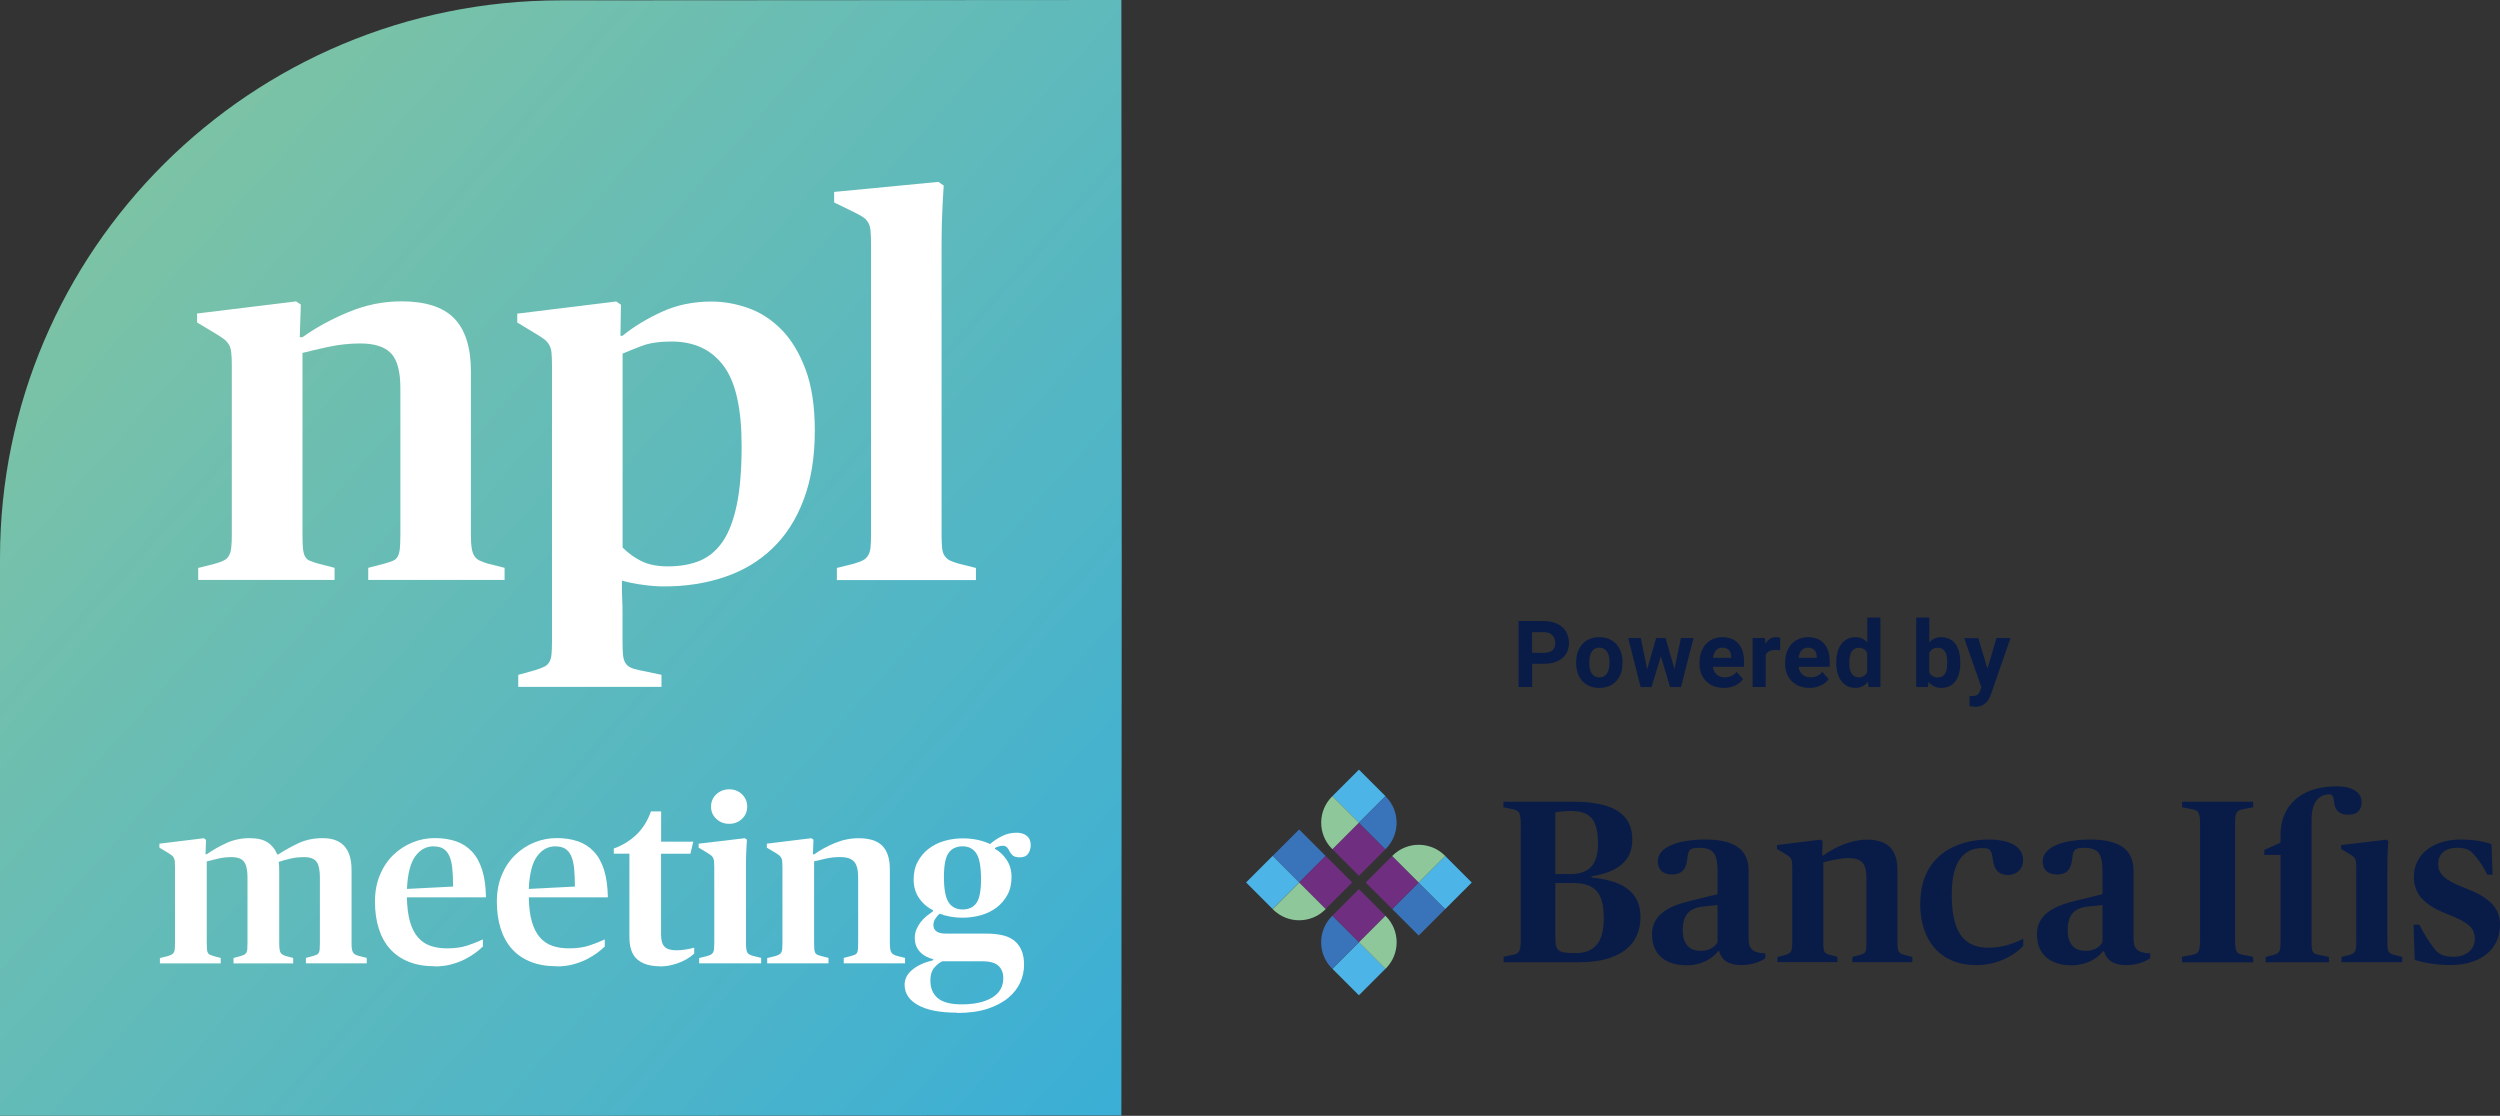 <?xml version="1.0" encoding="UTF-8"?>
<svg id="Livello_1" data-name="Livello 1" xmlns="http://www.w3.org/2000/svg" xmlns:xlink="http://www.w3.org/1999/xlink" viewBox="0 0 349.1 155.81">
  <rect x="0" y="0" width="349.1" height="155.81" fill="#333333" stroke="none"/>
  <defs>
    <style>
      .cls-1 {
        fill: #6f2e7f;
      }

      .cls-2 {
        fill: #8ec89a;
      }

      .cls-3 {
        fill: #091c48;
      }

      .cls-4 {
        fill: #3973b9;
      }

      .cls-5 {
        fill: #fff;
      }

      .cls-6 {
        fill: #4cb4e7;
      }

      .cls-7 {
        fill: url(#Sfumatura_senza_nome_2);
      }
    </style>
    <linearGradient id="Sfumatura_senza_nome_2" data-name="Sfumatura senza nome 2" x1="-16.35" y1="456.88" x2="191.15" y2="641.15" gradientTransform="translate(0 -463.03)" gradientUnits="userSpaceOnUse">
      <stop offset="0" stop-color="#8dc899"/>
      <stop offset="1" stop-color="#2caae1"/>
    </linearGradient>
  </defs>
  <path class="cls-7" d="M156.64,77.86l-.05-77.86-78.27.05C35.05.05,0,34.91,0,77.95h0v77.86h78.32l78.27-.05.05-77.9"/>
  <g>
    <path class="cls-5" d="M22.33,133.78l1.06-.26c.22-.07.4-.13.54-.2.14-.07.25-.16.33-.3.08-.13.13-.3.15-.51.02-.21.03-.48.03-.81v-10.61c0-.35-.01-.63-.03-.83-.02-.2-.07-.36-.15-.5-.08-.13-.18-.25-.31-.35s-.31-.21-.53-.35l-1.16-.69v-.56l6.21-.76.3.23-.07,2.01h.17c.84-.59,1.76-1.12,2.76-1.57,1-.45,2.07-.68,3.19-.68s1.92.19,2.53.58c.6.39,1.06.95,1.37,1.7h.13c.9-.59,1.86-1.12,2.86-1.59,1-.46,2.12-.69,3.35-.69,2.69,0,4.03,1.48,4.03,4.43v10.21c0,.35.01.63.05.84.03.21.09.37.17.5.08.12.18.21.31.28s.31.13.53.2l1.06.26v.76h-8.49v-.76l.99-.26c.2-.07.36-.13.5-.18.13-.05.23-.14.3-.26.07-.12.11-.29.13-.5.02-.21.03-.5.03-.88v-9.15c0-1.06-.16-1.8-.48-2.21-.32-.42-.9-.63-1.73-.63-.68,0-1.33.07-1.95.22s-1.15.29-1.59.45c.02.13.04.3.05.5.01.2.02.45.02.76v10.08c0,.71.07,1.16.2,1.35.13.2.39.35.76.46l.99.26v.76h-8.33v-.76l.99-.26c.2-.07.36-.13.48-.18.12-.05.22-.14.3-.26.08-.12.13-.29.15-.5s.03-.5.03-.88v-9.15c0-1.04-.16-1.77-.48-2.2s-.91-.65-1.77-.65c-.66,0-1.29.07-1.9.22-.61.14-1.12.27-1.54.38v11.4c0,.38.01.67.03.88s.07.38.13.5c.07.12.17.21.3.26.13.06.3.12.5.18l.99.26v.76h-8.49v-.76Z"/>
    <path class="cls-5" d="M60.72,134.93c-1.39,0-2.61-.21-3.65-.63-1.05-.42-1.92-1.02-2.61-1.8-.7-.78-1.22-1.73-1.57-2.84s-.53-2.36-.53-3.75.23-2.63.69-3.73c.46-1.1,1.08-2.03,1.87-2.79.78-.76,1.67-1.34,2.68-1.75,1-.41,2.04-.61,3.12-.61s2.09.15,2.96.45c.87.3,1.61.78,2.23,1.44s1.09,1.52,1.42,2.56c.33,1.05.51,2.32.53,3.82h-11.04c.02,1.36.17,2.5.43,3.4.26.91.64,1.65,1.12,2.2s1.07.95,1.75,1.18,1.44.35,2.28.35c1.12,0,2.08-.13,2.88-.4.79-.27,1.51-.55,2.15-.85v.99c-.26.26-.61.56-1.04.88-.43.32-.92.62-1.49.91-.56.29-1.2.52-1.9.71-.71.19-1.47.28-2.28.28ZM60.53,118.18c-1.01,0-1.86.46-2.54,1.39-.68.93-1.07,2.45-1.16,4.56l6.44-.33c0-.99-.04-1.84-.11-2.56-.08-.72-.22-1.3-.43-1.75-.21-.45-.49-.78-.84-.99-.35-.21-.8-.31-1.35-.31Z"/>
    <path class="cls-5" d="M77.74,134.93c-1.39,0-2.61-.21-3.65-.63-1.05-.42-1.92-1.02-2.61-1.8-.7-.78-1.22-1.73-1.57-2.84s-.53-2.36-.53-3.75.23-2.63.69-3.73c.46-1.1,1.08-2.03,1.87-2.79.78-.76,1.67-1.34,2.68-1.75,1-.41,2.04-.61,3.12-.61s2.09.15,2.96.45c.87.3,1.61.78,2.23,1.44s1.09,1.52,1.42,2.56c.33,1.05.51,2.32.53,3.82h-11.04c.02,1.36.17,2.5.43,3.4.26.91.64,1.65,1.12,2.2s1.07.95,1.75,1.18,1.44.35,2.28.35c1.12,0,2.08-.13,2.88-.4.79-.27,1.51-.55,2.15-.85v.99c-.26.26-.61.56-1.04.88-.43.32-.92.62-1.49.91-.56.29-1.2.52-1.9.71-.71.19-1.47.28-2.28.28ZM77.54,118.18c-1.01,0-1.86.46-2.54,1.39-.68.93-1.07,2.45-1.16,4.56l6.44-.33c0-.99-.04-1.84-.11-2.56-.08-.72-.22-1.3-.43-1.75-.21-.45-.49-.78-.84-.99-.35-.21-.8-.31-1.35-.31Z"/>
    <path class="cls-5" d="M92.12,134.93c-1.32,0-2.36-.31-3.11-.94-.75-.63-1.12-1.68-1.12-3.16v-11.62h-2.18v-.72c1.21-.44,2.26-1.08,3.16-1.94.89-.85,1.57-1.94,2.03-3.25h1.42v4.23h4.49l-.4,1.69h-4.1v11.3c0,.77.16,1.33.48,1.67s.88.51,1.67.51c.44,0,.89-.04,1.34-.12.45-.08.83-.16,1.14-.25v.83c-.18.15-.41.34-.71.55s-.64.4-1.04.58c-.4.18-.85.33-1.37.46-.52.13-1.09.2-1.7.2Z"/>
    <path class="cls-5" d="M97.63,133.78l1.06-.26c.22-.07.4-.13.54-.2.14-.07.25-.16.33-.3.08-.13.13-.3.15-.51.02-.21.03-.48.03-.81v-10.61c0-.35-.01-.63-.03-.83-.02-.2-.07-.36-.15-.5-.08-.13-.18-.25-.31-.35s-.31-.21-.53-.35l-1.16-.69v-.56l6.44-.76.3.2c-.02.31-.05.77-.08,1.37-.03.61-.05,1.32-.05,2.13v10.94c0,.71.07,1.16.2,1.35.13.2.42.35.86.46l1.06.26v.76h-8.66v-.76ZM101.83,115.04c-.71,0-1.31-.23-1.8-.69-.5-.46-.74-1.04-.74-1.72s.25-1.26.74-1.72c.5-.46,1.1-.69,1.8-.69s1.3.23,1.78.69c.48.46.73,1.04.73,1.72s-.24,1.26-.73,1.72-1.08.69-1.78.69Z"/>
    <path class="cls-5" d="M107.15,133.78l1.06-.26c.22-.07.4-.13.54-.2.14-.07.25-.16.33-.3.08-.13.13-.3.15-.51.02-.21.03-.48.03-.81v-10.61c0-.35-.01-.63-.03-.83-.02-.2-.07-.36-.15-.5-.08-.13-.18-.25-.31-.35s-.31-.21-.53-.35l-1.16-.69v-.56l6.21-.76.3.2-.07,2.05h.17c.84-.59,1.79-1.12,2.87-1.57,1.08-.45,2.19-.68,3.34-.68,1.52,0,2.63.36,3.32,1.07.7.72,1.04,1.82,1.04,3.32v10.24c0,.35.02.63.05.84.03.21.09.37.17.5.08.12.18.21.31.28.13.07.31.13.53.2l1.06.26v.76h-8.56v-.76l1.02-.26c.22-.07.4-.13.53-.18.13-.05.23-.14.3-.26.07-.12.11-.29.13-.5.02-.21.03-.5.03-.88v-9.19c0-1.06-.2-1.79-.59-2.2-.4-.41-1.04-.61-1.92-.61-.68,0-1.36.07-2.02.22s-1.2.27-1.62.38v11.4c0,.38.01.67.03.88s.07.38.13.5c.07.12.17.21.3.26.13.06.31.12.53.18l1.02.26v.76h-8.56v-.76Z"/>
    <path class="cls-5" d="M133.65,141.41c-2.36,0-4.17-.35-5.43-1.04s-1.9-1.65-1.9-2.86c0-.79.35-1.49,1.06-2.08.71-.6,1.69-1.05,2.94-1.35v-.13c-.79-.2-1.42-.55-1.88-1.06-.46-.51-.7-1.14-.7-1.92,0-.42.08-.82.23-1.19.16-.37.36-.72.61-1.04.25-.32.53-.6.83-.84.3-.24.59-.46.88-.66v-.13c-.77-.38-1.42-.93-1.93-1.67-.52-.74-.78-1.61-.78-2.63,0-.95.19-1.78.58-2.49.38-.72.89-1.32,1.52-1.8s1.35-.85,2.18-1.09,1.68-.36,2.56-.36c1.43,0,2.71.26,3.83.79.51-.44,1.08-.82,1.7-1.12.63-.31,1.29-.46,2-.46.57,0,1.05.14,1.42.43s.56.72.56,1.29c0,.46-.12.86-.36,1.21-.24.34-.63.51-1.16.51-.48,0-.83-.1-1.04-.31-.21-.21-.39-.48-.55-.81-.18-.33-.43-.5-.76-.5s-.71.1-1.12.3v.13c.66.38,1.21.9,1.65,1.57.44.67.66,1.46.66,2.36,0,.97-.19,1.81-.58,2.51-.38.7-.89,1.29-1.52,1.77-.63.47-1.35.83-2.18,1.06s-1.68.35-2.56.35c-1.15,0-2.21-.19-3.21-.56-.2.18-.39.4-.58.68-.19.28-.28.58-.28.91,0,.37.14.67.43.88.28.21.75.31,1.39.31h5.62c.75,0,1.44.07,2.08.2.64.13,1.19.36,1.65.69.46.33.82.78,1.09,1.34.26.56.4,1.27.4,2.13s-.18,1.65-.53,2.45c-.35.79-.91,1.51-1.67,2.15-.76.64-1.73,1.15-2.91,1.54-1.18.38-2.59.58-4.25.58ZM134.28,140.25c1.78,0,3.2-.31,4.25-.94,1.05-.63,1.57-1.54,1.57-2.73,0-.73-.23-1.3-.68-1.72-.45-.42-1.22-.63-2.3-.63h-5.52c-.37.15-.75.45-1.12.88-.38.43-.56,1.03-.56,1.8,0,1.06.34,1.88,1.02,2.46.68.58,1.79.88,3.34.88ZM134.41,127c.88,0,1.53-.31,1.95-.92s.63-1.71.63-3.27c0-1.74-.21-2.95-.64-3.62-.43-.67-1.08-1.01-1.93-1.01s-1.54.31-1.97.94-.64,1.74-.64,3.32c0,1.72.22,2.91.66,3.57.44.66,1.09.99,1.95.99Z"/>
  </g>
  <path class="cls-5" d="M27.67,79.31l2.35-.59c.49-.14.89-.29,1.21-.44.32-.15.56-.37.73-.67.17-.3.29-.67.33-1.14.06-.46.08-1.07.08-1.8v-23.6c0-.78-.02-1.4-.08-1.84-.04-.44-.15-.81-.33-1.11-.17-.29-.4-.55-.69-.77-.29-.22-.69-.47-1.17-.77l-2.58-1.55v-1.25l13.82-1.69.67.44-.15,4.56h.37c1.86-1.33,3.99-2.49,6.4-3.5,2.4-1,4.87-1.51,7.42-1.51,3.38,0,5.85.8,7.39,2.39,1.54,1.6,2.32,4.06,2.32,7.39v22.79c0,.78.03,1.41.11,1.88.07.47.19.83.37,1.1.17.27.4.48.7.63.3.14.69.29,1.17.44l2.35.59v1.69h-19.04v-1.69l2.28-.59c.49-.14.88-.28,1.18-.4.29-.12.52-.32.66-.59.15-.26.24-.64.3-1.11.04-.46.07-1.11.07-1.95v-20.44c0-2.35-.44-3.99-1.32-4.89-.88-.91-2.31-1.36-4.26-1.36-1.52,0-3.01.16-4.49.48-1.47.32-2.67.6-3.6.84v25.37c0,.84.02,1.48.07,1.95.05.47.14.84.29,1.11.15.27.37.47.66.59.29.13.68.26,1.18.4l2.28.59v1.69h-19.04v-1.69Z"/>
  <path class="cls-5" d="M72.37,94.24l2.35-.66c.49-.15.9-.3,1.22-.45.32-.14.56-.35.73-.62.18-.27.29-.64.34-1.1.05-.47.07-1.09.07-1.88v-38.46c0-.78-.03-1.4-.07-1.84s-.16-.81-.34-1.1c-.17-.29-.4-.55-.69-.77-.3-.22-.69-.48-1.18-.77l-2.57-1.55v-1.24l13.82-1.7.66.45-.07,4.34h.29c1.56-1.28,3.4-2.39,5.48-3.34,2.08-.96,4.4-1.44,6.95-1.44,1.71,0,3.43.31,5.15.92,1.72.61,3.25,1.61,4.63,3.01,1.37,1.4,2.49,3.25,3.35,5.55.86,2.3,1.29,5.15,1.29,8.53,0,3.68-.51,6.89-1.55,9.63-1.03,2.75-2.48,5.02-4.34,6.8-1.86,1.8-4.08,3.13-6.66,4.01-2.57.88-5.41,1.33-8.49,1.33-.88,0-1.87-.07-2.94-.22-1.08-.14-2.06-.34-2.95-.59v1.32c0,.39.02.87.04,1.43.03.56.04,1.17.04,1.8v3.89c0,.83.02,1.49.07,1.95.05.47.16.83.33,1.11.17.27.4.48.7.62.29.15.68.27,1.18.37l3.16.66v1.69h-20v-1.69ZM93.26,79.09c1.72,0,3.21-.27,4.49-.8,1.27-.54,2.34-1.44,3.2-2.71.85-1.26,1.5-2.99,1.95-5.16.44-2.17.66-4.89.66-8.16,0-5.23-.84-8.96-2.54-11.2-1.69-2.25-4.11-3.37-7.24-3.37-1.72,0-3.12.21-4.2.63-1.08.41-1.95.76-2.64,1.06v27.08c.83.83,1.74,1.47,2.72,1.94.98.46,2.18.69,3.6.69"/>
  <path class="cls-5" d="M116.86,79.31l2.35-.59c.49-.14.89-.29,1.21-.44.32-.15.57-.37.77-.67.2-.3.32-.67.37-1.14.05-.46.07-1.07.07-1.8v-40.52c0-.84-.02-1.48-.07-1.95-.05-.46-.16-.85-.34-1.14-.17-.29-.4-.54-.69-.73-.3-.2-.69-.41-1.18-.66l-2.87-1.4v-1.47l14.56-1.4.74.51c-.05.79-.09,1.61-.15,2.51-.04.78-.08,1.71-.11,2.79-.02,1.08-.04,2.23-.04,3.46v40c0,.78.03,1.41.08,1.88.05.47.17.83.37,1.1.19.27.44.48.74.63.3.14.71.29,1.25.44l2.36.59v1.69h-19.42v-1.69Z"/>
  <g>
    <path class="cls-3" d="M213.95,92.69v3.24h-1.9v-9.2h3.59c.69,0,1.3.13,1.82.38.52.25.93.61,1.21,1.08.28.46.42,1,.42,1.59,0,.9-.31,1.61-.93,2.13-.62.52-1.47.78-2.56.78h-1.66ZM213.95,91.16h1.69c.5,0,.88-.12,1.15-.35.26-.24.39-.57.39-1.01s-.13-.82-.4-1.09c-.26-.28-.63-.42-1.1-.43h-1.74v2.89Z"/>
    <path class="cls-3" d="M220.09,92.45c0-.68.13-1.28.39-1.81.26-.53.64-.94,1.13-1.23.49-.29,1.06-.44,1.71-.44.92,0,1.68.28,2.26.85.58.56.91,1.33.98,2.3v.47c.01,1.05-.28,1.89-.87,2.52-.59.63-1.37.95-2.36.95s-1.77-.32-2.36-.95c-.59-.63-.88-1.49-.88-2.58v-.08ZM221.92,92.58c0,.65.12,1.15.37,1.49s.59.52,1.05.52.79-.17,1.04-.51c.25-.34.37-.88.37-1.63,0-.64-.12-1.13-.37-1.48-.25-.35-.6-.53-1.05-.53s-.79.17-1.04.52c-.24.35-.37.89-.37,1.62Z"/>
    <path class="cls-3" d="M233.82,93.45l.9-4.35h1.76l-1.74,6.84h-1.53l-1.29-4.3-1.3,4.3h-1.52l-1.74-6.84h1.76l.89,4.35,1.25-4.35h1.32l1.25,4.35Z"/>
    <path class="cls-3" d="M240.71,96.06c-1,0-1.82-.31-2.45-.92-.63-.62-.94-1.43-.94-2.46v-.18c0-.69.13-1.3.4-1.84.26-.54.64-.96,1.13-1.25.49-.29,1.04-.44,1.67-.44.94,0,1.67.29,2.21.88.54.59.81,1.43.81,2.51v.75h-4.35c.06.45.24.8.53,1.07.3.27.67.4,1.13.4.7,0,1.25-.25,1.65-.76l.9,1c-.27.39-.64.69-1.11.91s-.99.33-1.55.33ZM240.51,90.44c-.36,0-.66.12-.88.37-.22.25-.37.6-.43,1.05h2.54v-.15c0-.41-.12-.72-.33-.94-.21-.22-.51-.33-.9-.33Z"/>
    <path class="cls-3" d="M248.58,90.81c-.25-.03-.47-.05-.66-.05-.69,0-1.14.23-1.36.7v4.47h-1.83v-6.84h1.73l.05.82c.37-.63.87-.94,1.52-.94.2,0,.39.03.57.08l-.03,1.76Z"/>
    <path class="cls-3" d="M252.67,96.06c-1,0-1.82-.31-2.45-.92s-.94-1.43-.94-2.46v-.18c0-.69.13-1.3.4-1.84.26-.54.64-.96,1.13-1.25.49-.29,1.04-.44,1.67-.44.94,0,1.67.29,2.21.88.54.59.81,1.43.81,2.51v.75h-4.35c.06.45.24.8.53,1.07.3.27.67.4,1.13.4.7,0,1.25-.25,1.65-.76l.9,1c-.27.39-.64.69-1.11.91s-.99.33-1.55.33ZM252.46,90.44c-.36,0-.66.12-.88.37-.22.25-.37.6-.43,1.05h2.54v-.15c0-.41-.12-.72-.33-.94-.21-.22-.51-.33-.9-.33Z"/>
    <path class="cls-3" d="M256.42,92.47c0-1.07.24-1.92.72-2.55.48-.63,1.13-.95,1.96-.95.67,0,1.22.25,1.65.75v-3.49h1.83v9.71h-1.65l-.09-.73c-.46.57-1.04.85-1.76.85-.8,0-1.45-.32-1.94-.95-.49-.63-.73-1.52-.73-2.64ZM258.24,92.6c0,.64.11,1.13.33,1.47.22.34.55.51.97.51.56,0,.96-.24,1.19-.71v-2.7c-.23-.48-.62-.71-1.18-.71-.88,0-1.32.71-1.32,2.15Z"/>
    <path class="cls-3" d="M273.74,92.58c0,1.1-.23,1.95-.7,2.56-.47.61-1.12.92-1.96.92-.74,0-1.33-.28-1.78-.85l-.08.73h-1.64v-9.71h1.83v3.48c.42-.49.98-.74,1.66-.74.83,0,1.49.31,1.96.92s.71,1.48.71,2.59v.1ZM271.91,92.45c0-.69-.11-1.2-.33-1.51-.22-.32-.54-.48-.98-.48-.58,0-.98.24-1.2.71v2.7c.22.48.63.72,1.21.72s.98-.29,1.16-.87c.09-.28.13-.7.13-1.27Z"/>
    <path class="cls-3" d="M277.53,93.35l1.26-4.25h1.96l-2.75,7.9-.15.36c-.41.89-1.08,1.34-2.02,1.34-.27,0-.54-.04-.81-.12v-1.38h.28c.35,0,.6-.05.77-.15s.3-.28.4-.52l.21-.56-2.4-6.86h1.97l1.27,4.25Z"/>
  </g>
  <g>
    <path class="cls-3" d="M209.94,133.6l1.26-.26c.87-.16,1.16-.36,1.16-2.2v-15.95c0-1.84-.29-2.01-1.16-2.2l-1.26-.26v-.78h9.68c5.44,0,8.32,1.55,8.32,5.31,0,2.95-2.04,4.53-5.69,5.11v.16c4.43.45,6.83,2.07,6.83,5.53,0,4.11-3.17,6.31-8.54,6.31h-10.58v-.78ZM219.29,122.05c2.69,0,3.85-1.39,3.85-4.21,0-3.56-1.2-4.59-3.82-4.59-.87,0-1.71.1-2.14.19v8.61h2.1ZM223.95,128.26c0-3.59-1.2-4.95-4.3-4.95h-2.46v7.51c0,2.01.36,2.27,2.81,2.27s3.95-1.29,3.95-4.82"/>
    <path class="cls-3" d="M230.68,130.49c0-2.75,2.33-3.98,5.34-4.69l3.82-.94v-3.01c0-2.49-.42-3.46-2.59-3.46-1.17,0-1.49.26-1.59,1.2-.16,1.65-.62,2.52-2.2,2.52-1.33,0-1.97-.74-1.97-1.81,0-2.07,2.91-3.07,6.67-3.07,3.95,0,6.02,1.33,6.02,4.37v9.35c0,1.07.19,1.55.81,1.88.39.19.97.29,1.52.29v.68c-.55.42-1.81.97-3.37.97-1.78,0-2.78-.75-3.07-1.94h-.16c-.81,1.07-2.39,1.97-4.37,1.97-3.01,0-4.85-1.55-4.85-4.3M239.84,131.59v-5.21l-1.88.19c-1.84.16-2.98.97-2.98,3.33,0,2.01,1,2.88,2.52,2.88,1.16,0,1.97-.55,2.33-1.2"/>
    <path class="cls-3" d="M248.19,133.63l1.04-.26c.87-.26,1.04-.45,1.04-1.78v-10.39c0-1.36-.16-1.46-1-1.97l-1.13-.68v-.55l6.08-.75.29.19-.06,2.01h.16c1.65-1.17,3.85-2.2,6.08-2.2,2.94,0,4.27,1.39,4.27,4.3v10.03c0,1.36.19,1.55,1.04,1.78l1.04.26v.74h-8.38v-.74l1-.26c.84-.23.97-.32.97-1.78v-9c0-2.07-.74-2.75-2.46-2.75-1.33,0-2.75.39-3.56.58v11.16c0,1.46.13,1.55.97,1.78l1,.26v.74h-8.38v-.74Z"/>
    <path class="cls-3" d="M268.15,126.16c0-6.83,5.24-8.93,9.51-8.93,3.14,0,4.85,1.07,4.85,2.91,0,1.16-.84,2.04-2.1,2.04-1.52,0-1.97-.97-2.14-2.2-.16-1.33-.42-1.55-1.49-1.55-2.17,0-4.24,1.36-4.24,6.44s1.52,7.47,5.14,7.47c2.04,0,3.72-.68,4.85-1.26v1c-.94,1.03-3.27,2.69-6.54,2.69-5.08,0-7.86-3.46-7.86-8.61"/>
    <path class="cls-3" d="M284.43,130.49c0-2.75,2.33-3.98,5.34-4.69l3.82-.94v-3.01c0-2.49-.42-3.46-2.59-3.46-1.17,0-1.49.26-1.59,1.2-.16,1.65-.62,2.52-2.2,2.52-1.33,0-1.97-.74-1.97-1.81,0-2.07,2.91-3.07,6.67-3.07,3.95,0,6.02,1.33,6.02,4.37v9.35c0,1.07.19,1.55.81,1.88.39.19.97.29,1.52.29v.68c-.55.42-1.81.97-3.37.97-1.78,0-2.78-.75-3.07-1.94h-.16c-.81,1.07-2.4,1.97-4.37,1.97-3.01,0-4.85-1.55-4.85-4.3M293.59,131.59v-5.21l-1.88.19c-1.84.16-2.98.97-2.98,3.33,0,2.01,1,2.88,2.52,2.88,1.16,0,1.97-.55,2.33-1.2"/>
    <path class="cls-3" d="M304.7,133.6l1.36-.26c.91-.16,1.16-.36,1.16-2.2v-15.95c0-1.84-.26-2.04-1.16-2.2l-1.36-.26v-.78h9.93v.78l-1.36.26c-.97.19-1.16.36-1.16,2.2v15.95c0,1.84.19,2.01,1.16,2.2l1.36.26v.78h-9.93v-.78Z"/>
    <path class="cls-3" d="M326.95,133.63l1.04-.26c.87-.26,1.04-.45,1.04-1.78v-10.39c0-1.36-.16-1.46-1-1.97l-1.13-.68v-.55l6.31-.75.29.19c-.03.58-.13,1.84-.13,3.43v10.71c0,1.39.16,1.55,1.04,1.78l1.04.26v.74h-8.48v-.74Z"/>
    <path class="cls-3" d="M337.19,134.05l-.16-4.92h.81c.62,1.26,1.2,2.14,1.94,3.14.65.94,1.33,1.33,2.85,1.33,1.68,0,2.95-.94,2.95-2.52s-1.07-2.36-3.82-3.43c-2.85-1.1-4.69-2.52-4.69-5.21,0-3.04,2.56-5.21,6.54-5.21,1.81,0,3.3.26,4.3.65l.16,4.27h-.74c-.58-1.13-1.1-1.94-1.75-2.69-.74-.91-1.39-1.07-2.49-1.07-1.65,0-2.62.84-2.62,2.26,0,1.33.84,2.23,3.46,3.24,3.49,1.29,5.18,2.75,5.18,5.24,0,3.27-2.52,5.63-6.92,5.63-1.84,0-3.66-.29-4.98-.71"/>
    <path class="cls-3" d="M326.15,109.81c-4.66,0-7.7,2.56-7.7,6.76v1.1l-2.27,1v.71h2.27v12.2c0,1.33-.16,1.52-1.04,1.78l-1.04.26v.75h8.84v-.75l-1.42-.29c-.87-.16-1-.36-1-1.88v-16.96c0-2.75,1.23-3.56,2.49-3.56.39,0,.52.16.62.87.13,1.39.74,1.97,2.07,1.97,1.16,0,1.81-.68,1.81-1.71,0-1.42-1.26-2.27-3.62-2.27"/>
    <g>
      <g>
        <rect class="cls-4" x="178.79" y="116.9" width="5.24" height="5.24" transform="translate(-31.38 163.29) rotate(-45)"/>
        <rect class="cls-6" x="175.09" y="120.61" width="5.24" height="5.24" transform="translate(-35.09 161.75) rotate(-45)"/>
        <rect class="cls-1" x="182.5" y="120.61" width="5.24" height="5.24" transform="translate(-32.92 166.99) rotate(-45)"/>
        <path class="cls-2" d="M178.79,124.32h5.24v5.24h-.07c-2.86,0-5.17-2.32-5.17-5.17v-.07h0Z" transform="translate(-36.62 165.46) rotate(-45)"/>
      </g>
      <g>
        <rect class="cls-1" x="187.14" y="125.25" width="5.24" height="5.24" transform="translate(-34.84 171.63) rotate(-45)"/>
        <rect class="cls-6" x="187.14" y="132.66" width="5.24" height="5.24" transform="translate(-40.08 173.8) rotate(-45)"/>
        <path class="cls-4" d="M183.43,128.96h5.24v5.24h-.07c-2.86,0-5.17-2.32-5.17-5.17v-.07h0Z" transform="translate(147.53 -93.02) rotate(45)"/>
        <path class="cls-2" d="M196.02,128.96h.07v5.24h-5.24v-.07c0-2.86,2.32-5.17,5.17-5.17Z" transform="translate(423.31 87.82) rotate(135)"/>
      </g>
      <g>
        <rect class="cls-4" x="195.49" y="124.32" width="5.24" height="5.24" transform="translate(427.95 76.61) rotate(135)"/>
        <rect class="cls-6" x="199.19" y="120.61" width="5.24" height="5.24" transform="translate(431.65 67.67) rotate(135)"/>
        <rect class="cls-1" x="191.78" y="120.61" width="5.24" height="5.24" transform="translate(419 72.91) rotate(135)"/>
        <path class="cls-2" d="M195.49,116.9h5.24v5.24h-.07c-2.86,0-5.17-2.32-5.17-5.17v-.07h0Z" transform="translate(422.71 63.96) rotate(135)"/>
      </g>
      <g>
        <rect class="cls-1" x="187.14" y="115.97" width="5.24" height="5.24" transform="translate(407.8 68.27) rotate(135)"/>
        <rect class="cls-6" x="187.14" y="108.56" width="5.24" height="5.24" transform="translate(402.56 55.61) rotate(135)"/>
        <path class="cls-4" d="M190.85,112.26h5.24v5.24h-.07c-2.86,0-5.17-2.32-5.17-5.17v-.07h0Z" transform="translate(249.03 332.92) rotate(-135)"/>
        <path class="cls-2" d="M188.61,112.26h.07v5.24h-5.24v-.07c0-2.86,2.32-5.17,5.17-5.17Z" transform="translate(-26.74 165.21) rotate(-45)"/>
      </g>
    </g>
  </g>
</svg>